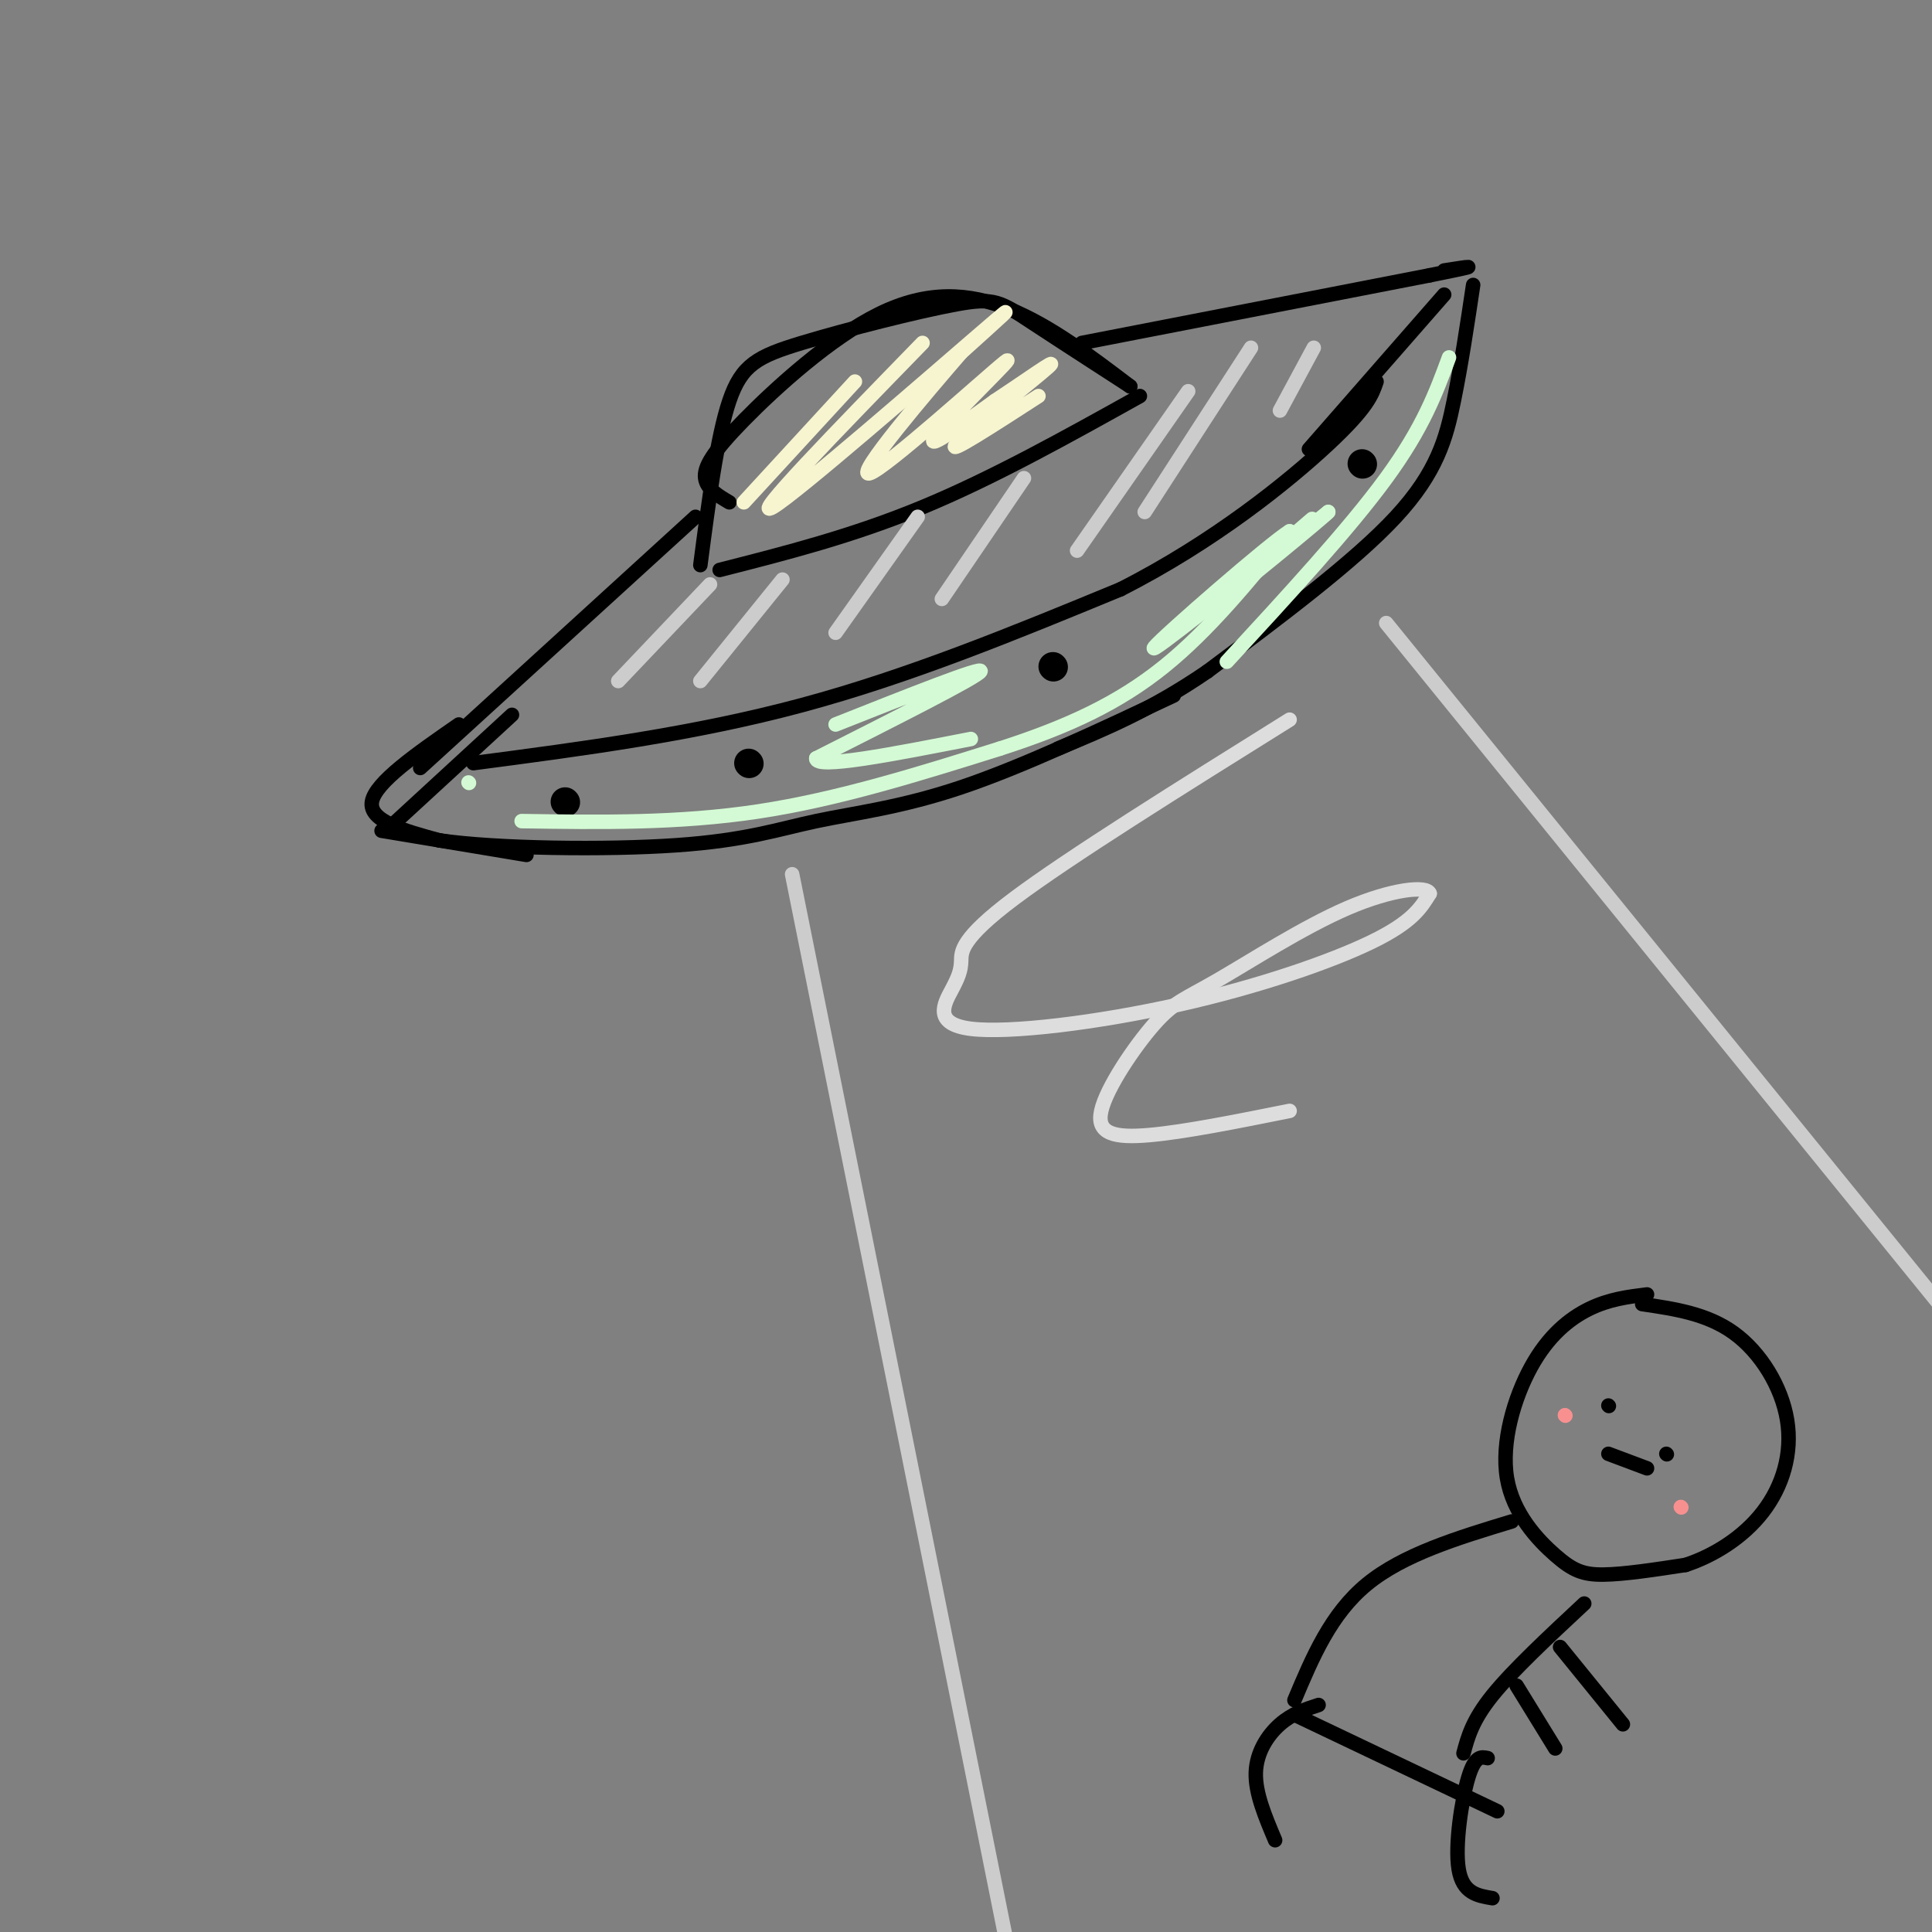 <svg viewBox='0 0 400 400' version='1.1' xmlns='http://www.w3.org/2000/svg' xmlns:xlink='http://www.w3.org/1999/xlink'><rect x="0" y="0" width="400" height="400" fill="#808080" stroke="none"/><g fill='none' stroke='rgb(0,0,0)' stroke-width='3' stroke-linecap='round' stroke-linejoin='round'><path d='M151,104c-2.346,-1.388 -4.692,-2.775 -5,-5c-0.308,-2.225 1.423,-5.287 8,-12c6.577,-6.713 18.002,-17.077 28,-22c9.998,-4.923 18.571,-4.407 27,-1c8.429,3.407 16.715,9.703 25,16'/><path d='M234,80c-0.152,-0.119 -13.032,-8.416 -20,-13c-6.968,-4.584 -8.022,-5.456 -16,-4c-7.978,1.456 -22.879,5.238 -32,8c-9.121,2.762 -12.463,4.503 -15,12c-2.537,7.497 -4.268,20.748 -6,34'/><path d='M149,118c13.750,-3.500 27.500,-7.000 42,-13c14.500,-6.000 29.750,-14.500 45,-23'/><path d='M144,107c0.000,0.000 -57.000,52.000 -57,52'/><path d='M98,158c22.833,-3.000 45.667,-6.000 68,-12c22.333,-6.000 44.167,-15.000 66,-24'/><path d='M232,122c19.378,-9.822 34.822,-22.378 43,-30c8.178,-7.622 9.089,-10.311 10,-13'/><path d='M224,71c0.000,0.000 72.000,-14.000 72,-14'/><path d='M296,57c12.500,-2.500 7.750,-1.750 3,-1'/><path d='M299,61c0.000,0.000 -28.000,32.000 -28,32'/><path d='M95,150c-8.667,6.000 -17.333,12.000 -18,16c-0.667,4.000 6.667,6.000 14,8'/><path d='M91,174c11.844,1.716 34.453,2.006 49,1c14.547,-1.006 21.032,-3.309 29,-5c7.968,-1.691 17.419,-2.769 30,-7c12.581,-4.231 28.290,-11.616 44,-19'/><path d='M305,59c-1.222,8.178 -2.444,16.356 -4,24c-1.556,7.644 -3.444,14.756 -12,24c-8.556,9.244 -23.778,20.622 -39,32'/><path d='M250,139c-11.667,8.000 -21.333,12.000 -31,16'/><path d='M106,148c0.000,0.000 -25.000,23.000 -25,23'/><path d='M79,172c0.000,0.000 30.000,5.000 30,5'/></g>
<g fill='none' stroke='rgb(0,0,0)' stroke-width='6' stroke-linecap='round' stroke-linejoin='round'><path d='M117,166c0.000,0.000 0.100,0.100 0.1,0.1'/><path d='M155,158c0.000,0.000 0.100,0.100 0.1,0.1'/><path d='M218,138c0.000,0.000 0.100,0.100 0.1,0.1'/><path d='M282,96c0.000,0.000 0.100,0.100 0.1,0.1'/></g>
<g fill='none' stroke='rgb(204,204,204)' stroke-width='3' stroke-linecap='round' stroke-linejoin='round'><path d='M164,181c0.000,0.000 50.000,249.000 50,249'/><path d='M287,129c0.000,0.000 134.000,165.000 134,165'/></g>
<g fill='none' stroke='rgb(0,0,0)' stroke-width='3' stroke-linecap='round' stroke-linejoin='round'><path d='M341,268c-3.932,0.486 -7.863,0.973 -12,3c-4.137,2.027 -8.479,5.596 -12,12c-3.521,6.404 -6.222,15.644 -5,23c1.222,7.356 6.368,12.826 10,16c3.632,3.174 5.752,4.050 10,4c4.248,-0.050 10.624,-1.025 17,-2'/><path d='M349,324c5.836,-1.917 11.925,-5.710 16,-11c4.075,-5.290 6.136,-12.078 5,-19c-1.136,-6.922 -5.467,-13.978 -11,-18c-5.533,-4.022 -12.266,-5.011 -19,-6'/><path d='M333,291c0.000,0.000 0.100,0.100 0.1,0.1'/><path d='M345,301c0.000,0.000 0.100,0.100 0.1,0.1'/><path d='M333,301c0.000,0.000 8.000,3.000 8,3'/><path d='M313,315c-11.250,3.417 -22.500,6.833 -30,13c-7.500,6.167 -11.250,15.083 -15,24'/><path d='M328,332c-7.417,6.917 -14.833,13.833 -19,19c-4.167,5.167 -5.083,8.583 -6,12'/><path d='M268,355c0.000,0.000 42.000,20.000 42,20'/><path d='M273,353c-2.733,0.889 -5.467,1.778 -8,4c-2.533,2.222 -4.867,5.778 -5,10c-0.133,4.222 1.933,9.111 4,14'/><path d='M308,364c-1.311,-0.289 -2.622,-0.578 -4,4c-1.378,4.578 -2.822,14.022 -2,19c0.822,4.978 3.911,5.489 7,6'/><path d='M323,341c0.000,0.000 13.000,16.000 13,16'/><path d='M314,349c0.000,0.000 8.000,13.000 8,13'/></g>
<g fill='none' stroke='rgb(221,221,221)' stroke-width='3' stroke-linecap='round' stroke-linejoin='round'><path d='M267,149c-22.866,14.278 -45.733,28.557 -57,37c-11.267,8.443 -10.935,11.052 -11,13c-0.065,1.948 -0.529,3.235 -2,6c-1.471,2.765 -3.951,7.009 4,8c7.951,0.991 26.333,-1.272 43,-5c16.667,-3.728 31.619,-8.922 40,-13c8.381,-4.078 10.190,-7.039 12,-10'/><path d='M296,185c-0.514,-1.703 -7.799,-0.960 -17,3c-9.201,3.960 -20.316,11.139 -27,15c-6.684,3.861 -8.936,4.406 -13,9c-4.064,4.594 -9.940,13.237 -11,18c-1.060,4.763 2.697,5.647 10,5c7.303,-0.647 18.151,-2.823 29,-5'/></g>
<g fill='none' stroke='rgb(204,204,204)' stroke-width='3' stroke-linecap='round' stroke-linejoin='round'><path d='M147,121c0.000,0.000 -19.000,20.000 -19,20'/><path d='M162,120c0.000,0.000 -17.000,21.000 -17,21'/><path d='M190,107c0.000,0.000 -17.000,24.000 -17,24'/><path d='M212,99c0.000,0.000 -17.000,25.000 -17,25'/><path d='M246,81c0.000,0.000 -23.000,33.000 -23,33'/><path d='M259,72c0.000,0.000 -22.000,34.000 -22,34'/><path d='M272,72c0.000,0.000 -7.000,13.000 -7,13'/></g>
<g fill='none' stroke='rgb(247,245,208)' stroke-width='3' stroke-linecap='round' stroke-linejoin='round'><path d='M177,79c0.000,0.000 -23.000,25.000 -23,25'/><path d='M191,71c-17.956,18.444 -35.911,36.889 -31,34c4.911,-2.889 32.689,-27.111 43,-36c10.311,-8.889 3.156,-2.444 -4,4'/><path d='M199,73c-6.880,7.936 -22.081,25.777 -19,25c3.081,-0.777 24.445,-20.171 28,-23c3.555,-2.829 -10.699,10.906 -14,15c-3.301,4.094 4.349,-1.453 12,-7'/><path d='M206,83c5.679,-3.738 13.875,-9.583 11,-7c-2.875,2.583 -16.821,13.595 -19,16c-2.179,2.405 7.411,-3.798 17,-10'/></g>
<g fill='none' stroke='rgb(211,250,212)' stroke-width='3' stroke-linecap='round' stroke-linejoin='round'><path d='M108,170c16.250,0.250 32.500,0.500 49,-2c16.500,-2.500 33.250,-7.750 50,-13'/><path d='M207,155c14.178,-4.556 24.622,-9.444 34,-17c9.378,-7.556 17.689,-17.778 26,-28'/><path d='M267,110c-3.778,2.222 -26.222,21.778 -28,24c-1.778,2.222 17.111,-12.889 36,-28'/><path d='M275,106c-0.667,0.857 -20.333,17.000 -22,18c-1.667,1.000 14.667,-13.143 18,-16c3.333,-2.857 -6.333,5.571 -16,14'/><path d='M300,74c-2.667,7.250 -5.333,14.500 -13,25c-7.667,10.500 -20.333,24.250 -33,38'/><path d='M173,150c15.333,-6.083 30.667,-12.167 30,-11c-0.667,1.167 -17.333,9.583 -34,18'/><path d='M169,157c-0.333,2.333 15.833,-0.833 32,-4'/><path d='M97,162c0.000,0.000 0.100,0.100 0.1,0.1'/></g>
<g fill='none' stroke='rgb(249,144,144)' stroke-width='3' stroke-linecap='round' stroke-linejoin='round'><path d='M324,293c0.000,0.000 0.100,0.100 0.1,0.1'/><path d='M348,312c0.000,0.000 0.100,0.100 0.1,0.1'/></g>
</svg>
